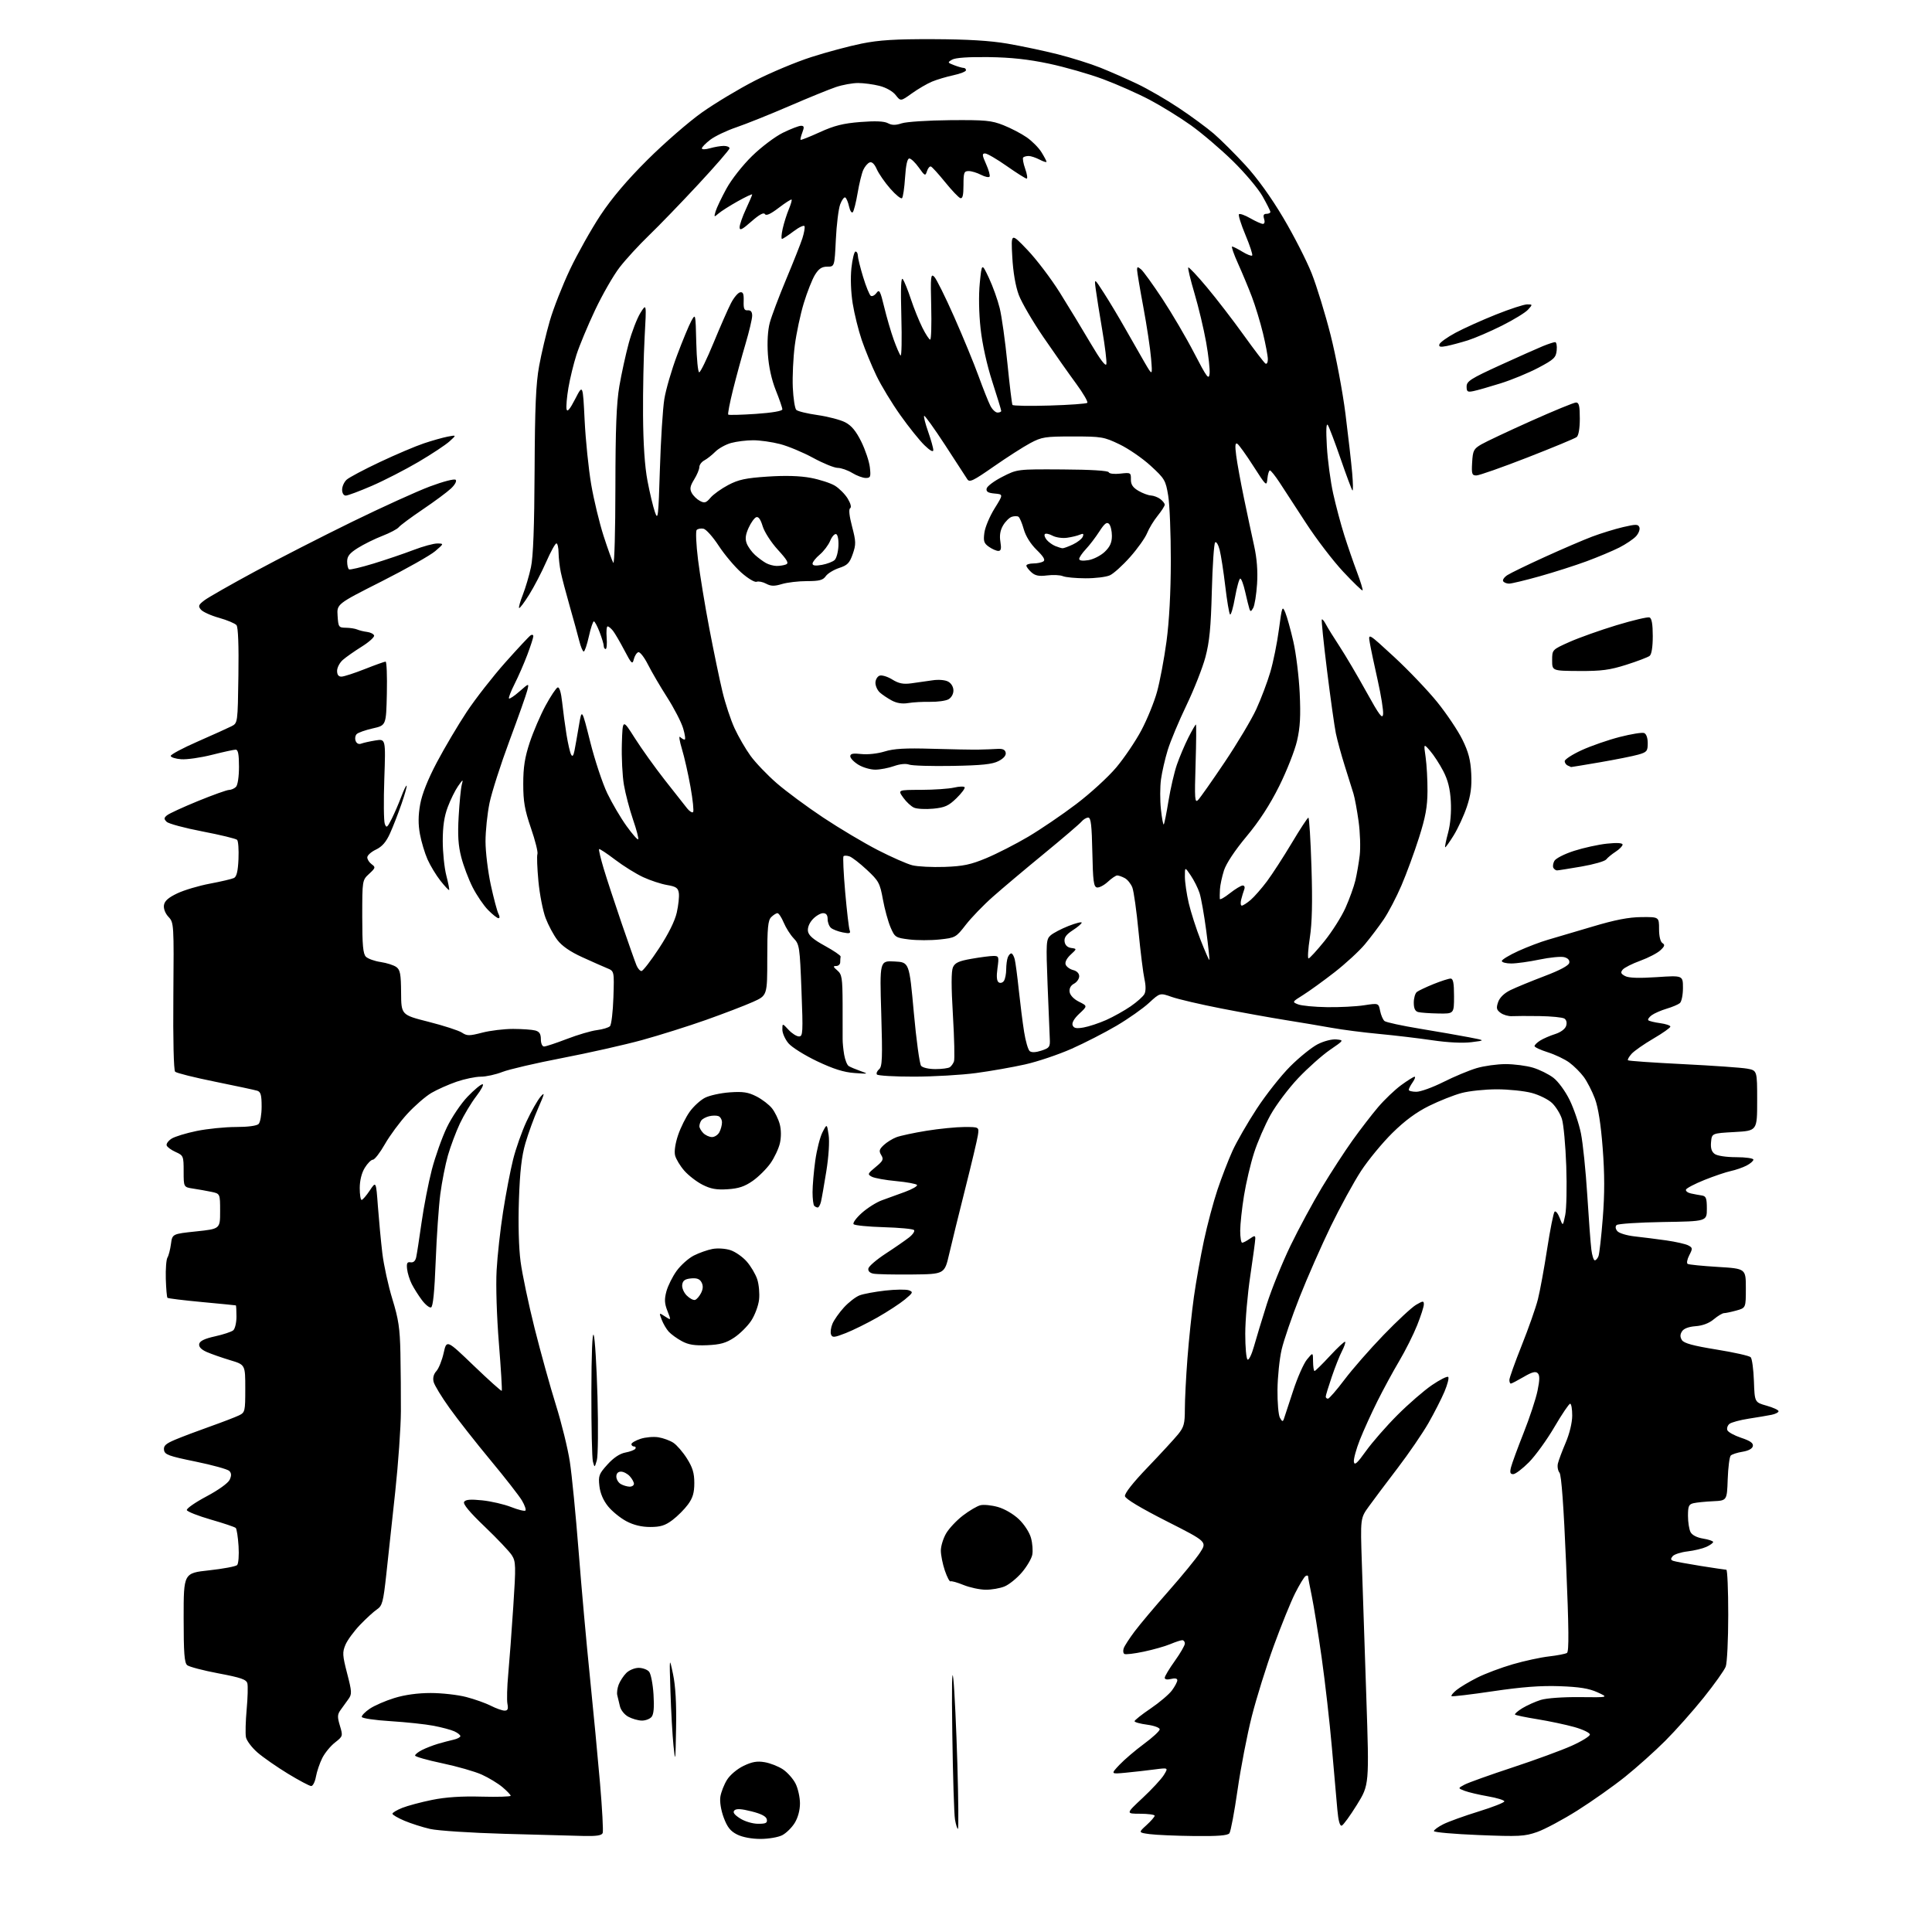 <?xml version="1.0" encoding="UTF-8" standalone="no"?>
<svg 
  version="1.1" 
  xmlns="http://www.w3.org/2000/svg" 
  xmlns:xlink="http://www.w3.org/1999/xlink" 
  xmlns:svg="http://www.w3.org/2000/svg"
  xmlns:rdf="http://www.w3.org/1999/02/22-rdf-syntax-ns#"
  xmlns:cc="http://creativecommons.org/ns#"
  xmlns:dc="http://purl.org/dc/elements/1.1/"
  viewBox="0 0 768 768"
  width="768"
  height="768"
>
<style>svg {background-color: white; }</style>"
<path stroke="none" fill="black" fill-rule="evenodd" d="M302.30,731.00C298.78,731.00 295.13,730.31 293.02,729.25C290.35,727.91 289.10,726.33 287.68,722.50C286.58,719.51 286.05,716.18 286.36,714.21C286.65,712.40 287.83,709.39 288.98,707.53C290.18,705.59 292.99,703.22 295.54,701.98C298.94,700.34 300.94,699.98 303.97,700.50C306.16,700.87 309.43,702.15 311.23,703.35C313.03,704.56 315.29,707.11 316.25,709.02C317.21,710.93 318.00,714.47 318.00,716.88C318.00,719.59 317.20,722.56 315.90,724.66C314.75,726.52 312.52,728.71 310.95,729.52C309.38,730.34 305.49,731.00 302.30,731.00zM231.78,729.82C227.78,729.72 213.70,729.34 200.50,728.97C187.30,728.60 174.03,727.73 171.00,727.04C167.97,726.35 163.36,724.87 160.75,723.77C158.14,722.66 156.00,721.41 156.00,720.99C156.00,720.56 157.75,719.52 159.89,718.66C162.02,717.81 167.36,716.38 171.75,715.49C177.16,714.39 183.46,713.97 191.37,714.19C197.77,714.36 203.00,714.20 203.00,713.84C203.00,713.48 201.54,711.94 199.75,710.43C197.96,708.92 194.25,706.67 191.50,705.43C188.75,704.19 181.66,702.16 175.75,700.92C169.84,699.68 165.00,698.30 165.00,697.86C165.00,697.41 166.24,696.42 167.75,695.66C169.26,694.89 172.07,693.80 174.00,693.22C175.93,692.65 178.74,691.91 180.25,691.57C181.76,691.24 183.00,690.59 183.00,690.14C183.00,689.69 181.93,688.83 180.61,688.23C179.30,687.63 175.59,686.64 172.36,686.02C169.14,685.40 161.43,684.58 155.23,684.19C149.03,683.81 143.89,683.05 143.81,682.50C143.72,681.95 145.15,680.48 146.99,679.24C148.82,678.00 153.22,676.08 156.77,674.99C160.92,673.71 166.05,673.00 171.21,673.00C175.61,673.00 181.95,673.71 185.30,674.58C188.64,675.44 193.08,677.02 195.15,678.08C197.22,679.13 199.67,680.00 200.58,680.00C201.84,680.00 202.11,679.35 201.71,677.28C201.43,675.78 201.57,670.49 202.03,665.53C202.49,660.56 203.39,648.50 204.03,638.73C205.11,622.34 205.06,620.74 203.46,618.23C202.50,616.73 197.66,611.63 192.71,606.89C186.69,601.14 183.97,597.87 184.49,597.02C185.06,596.09 187.00,595.93 191.68,596.41C195.21,596.77 200.38,597.97 203.18,599.07C205.97,600.17 208.53,600.80 208.87,600.47C209.20,600.13 208.58,598.34 207.49,596.49C206.39,594.64 200.78,587.43 195.00,580.48C189.22,573.52 181.91,564.21 178.74,559.78C175.56,555.35 172.70,550.65 172.37,549.32C171.98,547.77 172.36,546.25 173.47,545.03C174.41,543.99 175.71,540.75 176.36,537.83C177.54,532.52 177.54,532.52 188.32,542.88C194.25,548.57 199.26,553.07 199.45,552.87C199.65,552.66 199.14,544.17 198.32,534.00C197.46,523.36 197.07,511.04 197.41,505.00C197.72,499.23 198.88,488.74 199.98,481.71C201.07,474.67 202.86,465.34 203.95,460.98C205.03,456.61 207.45,449.77 209.31,445.77C211.17,441.77 213.67,437.38 214.85,436.00C216.68,433.88 216.54,434.57 213.95,440.47C212.26,444.31 209.97,450.61 208.85,454.47C207.35,459.62 206.67,465.65 206.28,477.02C205.96,486.48 206.21,496.04 206.94,501.52C207.59,506.46 210.10,518.38 212.51,528.00C214.93,537.62 218.74,551.35 220.98,558.50C223.22,565.65 225.71,575.77 226.51,581.00C227.32,586.23 228.88,602.20 230.00,616.50C231.11,630.80 233.13,653.30 234.49,666.50C235.84,679.70 237.65,698.78 238.52,708.90C239.39,719.02 239.86,727.91 239.58,728.65C239.20,729.64 237.10,729.95 231.78,729.82zM474.63,729.85C467.41,729.77 459.48,729.42 457.00,729.09C452.50,728.48 452.50,728.48 455.75,725.52C457.54,723.89 459.00,722.20 459.00,721.78C459.00,721.35 456.41,721.00 453.25,720.99C447.50,720.98 447.50,720.98 454.18,714.74C457.86,711.31 461.67,707.19 462.66,705.58C464.45,702.67 464.45,702.67 458.97,703.38C455.96,703.78 450.80,704.36 447.50,704.68C441.50,705.25 441.50,705.25 445.00,701.54C446.93,699.50 451.31,695.76 454.75,693.22C458.19,690.69 461.00,688.08 461.00,687.44C461.00,686.78 458.80,685.97 456.00,685.59C453.25,685.23 451.00,684.61 451.00,684.21C451.00,683.81 453.87,681.54 457.37,679.17C460.87,676.79 464.70,673.55 465.87,671.96C467.04,670.38 468.00,668.56 468.00,667.93C468.00,667.21 467.08,667.01 465.50,667.41C463.97,667.79 463.00,667.61 463.00,666.94C463.00,666.34 464.80,663.33 467.00,660.26C469.20,657.19 471.00,654.07 471.00,653.34C471.00,652.60 470.54,652.00 469.97,652.00C469.40,652.00 467.26,652.70 465.22,653.56C463.17,654.42 458.42,655.77 454.66,656.56C450.90,657.36 447.43,657.77 446.96,657.47C446.48,657.18 446.36,656.16 446.69,655.22C447.02,654.27 448.98,651.25 451.04,648.50C453.10,645.75 459.16,638.55 464.51,632.50C469.85,626.45 475.49,619.56 477.04,617.18C479.84,612.86 479.84,612.86 463.68,604.67C453.45,599.48 447.40,595.85 447.19,594.76C446.98,593.68 450.34,589.40 456.23,583.27C461.38,577.90 466.81,572.00 468.30,570.17C470.64,567.29 471.00,565.94 471.00,560.12C471.00,556.43 471.46,547.35 472.03,539.95C472.59,532.55 473.75,521.55 474.60,515.50C475.45,509.45 477.25,499.37 478.59,493.11C479.93,486.84 482.35,477.76 483.97,472.93C485.59,468.10 488.26,461.17 489.92,457.52C491.57,453.87 495.93,446.30 499.60,440.71C503.26,435.11 509.24,427.55 512.88,423.91C516.52,420.27 521.45,416.30 523.82,415.09C526.28,413.84 529.47,413.02 531.21,413.19C534.28,413.50 534.28,413.50 528.67,417.35C525.59,419.47 519.94,424.49 516.11,428.52C512.28,432.55 507.32,439.14 505.07,443.17C502.83,447.20 499.86,454.02 498.49,458.33C497.11,462.63 495.31,470.28 494.50,475.33C493.68,480.37 493.01,486.64 493.00,489.25C493.00,491.86 493.35,494.00 493.78,494.00C494.21,494.00 495.56,493.30 496.78,492.44C498.69,491.10 499.00,491.09 499.00,492.35C499.00,493.16 498.10,499.82 497.01,507.16C495.91,514.50 495.01,524.86 495.01,530.19C495.00,535.52 495.42,540.14 495.93,540.45C496.43,540.77 497.57,538.43 498.46,535.26C499.34,532.09 501.64,524.53 503.56,518.46C505.49,512.39 509.75,501.88 513.03,495.10C516.31,488.33 521.93,477.93 525.50,472.00C529.08,466.06 534.53,457.67 537.62,453.35C540.71,449.03 545.29,443.08 547.80,440.13C550.31,437.17 554.42,433.25 556.93,431.40C559.44,429.56 561.86,428.04 562.31,428.02C562.75,428.01 562.41,429.00 561.56,430.22C560.70,431.44 560.00,432.79 560.00,433.22C560.00,433.65 561.36,434.00 563.02,434.00C564.68,434.00 569.53,432.25 573.78,430.11C578.03,427.97 583.96,425.50 586.94,424.61C589.92,423.72 595.13,423.00 598.52,423.00C601.91,423.00 606.80,423.64 609.39,424.42C611.97,425.19 615.62,427.00 617.48,428.42C619.40,429.88 622.22,433.73 623.95,437.25C625.63,440.69 627.66,446.65 628.44,450.50C629.22,454.35 630.36,465.38 630.96,475.00C631.56,484.62 632.29,494.41 632.59,496.75C632.88,499.09 633.50,501.00 633.95,501.00C634.41,501.00 635.08,500.25 635.43,499.32C635.78,498.40 636.55,491.59 637.13,484.18C637.89,474.53 637.88,466.64 637.09,456.37C636.36,446.85 635.32,440.25 634.00,436.72C632.90,433.79 630.91,429.92 629.58,428.11C628.25,426.31 625.68,423.74 623.86,422.40C622.05,421.06 618.19,419.22 615.28,418.30C612.38,417.38 610.00,416.28 610.00,415.84C610.00,415.40 611.01,414.41 612.25,413.63C613.49,412.86 616.17,411.69 618.20,411.05C620.41,410.35 622.17,409.04 622.56,407.81C622.96,406.55 622.69,405.42 621.86,404.89C621.11,404.42 616.67,403.98 612.00,403.91C607.33,403.84 602.38,403.86 601.00,403.94C599.62,404.02 597.61,403.44 596.52,402.64C594.88,401.44 594.71,400.72 595.53,398.35C596.16,396.53 597.93,394.81 600.44,393.58C602.61,392.52 608.68,390.03 613.93,388.03C620.14,385.68 623.60,383.82 623.81,382.74C624.02,381.67 623.28,380.86 621.77,380.48C620.48,380.15 616.06,380.59 611.96,381.44C607.86,382.30 602.81,383.00 600.75,383.00C598.69,383.00 597.00,382.55 597.00,382.01C597.00,381.47 599.96,379.68 603.58,378.03C607.21,376.39 612.49,374.38 615.33,373.57C618.18,372.75 626.12,370.40 633.00,368.35C642.02,365.65 647.45,364.60 652.50,364.56C659.50,364.50 659.50,364.50 659.50,369.28C659.50,372.20 660.02,374.38 660.85,374.89C661.92,375.57 661.75,376.16 660.02,377.76C658.83,378.88 655.24,380.74 652.04,381.91C648.84,383.07 645.69,384.66 645.05,385.44C644.11,386.57 644.30,387.09 645.99,387.99C647.43,388.77 651.42,388.90 658.55,388.43C669.00,387.73 669.00,387.73 669.00,392.74C669.00,395.54 668.45,398.20 667.75,398.77C667.06,399.33 664.70,400.33 662.49,400.98C660.29,401.64 657.62,402.80 656.57,403.57C655.51,404.35 654.91,405.25 655.24,405.57C655.57,405.90 657.67,406.41 659.92,406.72C662.16,407.02 664.00,407.63 664.00,408.09C664.00,408.54 660.96,410.69 657.24,412.86C653.53,415.03 649.63,417.75 648.58,418.91C647.54,420.07 646.89,421.22 647.15,421.48C647.41,421.74 657.27,422.43 669.06,423.01C680.85,423.60 692.30,424.40 694.50,424.80C698.50,425.53 698.50,425.53 698.50,437.52C698.50,449.50 698.50,449.50 689.50,450.00C680.50,450.50 680.50,450.50 680.17,453.96C679.94,456.38 680.37,457.80 681.61,458.71C682.65,459.46 686.20,460.00 690.19,460.00C693.94,460.00 697.00,460.44 697.00,460.97C697.00,461.51 695.76,462.58 694.25,463.35C692.74,464.13 689.92,465.10 688.00,465.51C686.08,465.92 681.36,467.52 677.52,469.06C673.69,470.60 670.39,472.33 670.20,472.89C670.01,473.46 670.90,474.15 672.18,474.42C673.46,474.70 675.40,475.06 676.50,475.22C678.19,475.48 678.50,476.29 678.50,480.51C678.50,485.50 678.50,485.50 661.03,485.77C651.41,485.93 643.13,486.47 642.62,486.98C642.04,487.56 642.15,488.48 642.91,489.39C643.59,490.21 646.70,491.15 649.82,491.49C652.94,491.83 658.59,492.55 662.37,493.08C666.14,493.62 670.08,494.51 671.12,495.07C672.87,496.00 672.90,496.30 671.51,498.98C670.68,500.58 670.39,502.13 670.87,502.42C671.34,502.71 676.74,503.25 682.86,503.62C694.00,504.30 694.00,504.30 694.00,512.10C694.00,519.91 694.00,519.91 690.25,520.95C688.19,521.52 685.97,521.99 685.33,521.99C684.68,522.00 682.85,523.10 681.26,524.43C679.40,526.00 676.82,526.98 674.04,527.18C671.25,527.39 669.31,528.13 668.61,529.25C667.82,530.50 667.82,531.48 668.59,532.71C669.38,533.96 673.04,534.96 682.30,536.46C689.24,537.58 695.37,538.95 695.92,539.51C696.47,540.06 697.04,544.32 697.21,548.97C697.50,557.44 697.50,557.44 702.25,558.78C704.86,559.51 707.00,560.50 707.00,560.98C707.00,561.45 705.76,562.09 704.25,562.40C702.74,562.71 698.64,563.40 695.15,563.94C691.66,564.48 688.20,565.42 687.46,566.03C686.72,566.65 686.36,567.77 686.65,568.52C686.94,569.28 689.41,570.64 692.14,571.55C695.72,572.74 697.02,573.65 696.79,574.83C696.60,575.86 695.07,576.70 692.69,577.09C690.60,577.42 688.49,578.11 687.99,578.61C687.50,579.10 686.96,583.33 686.79,588.01C686.50,596.50 686.50,596.50 681.00,596.76C677.98,596.90 674.49,597.25 673.25,597.53C671.32,597.97 671.00,598.69 671.00,602.58C671.00,605.09 671.46,608.00 672.03,609.06C672.66,610.24 674.60,611.23 677.03,611.62C679.21,611.97 681.00,612.58 681.00,612.97C681.00,613.36 679.78,614.23 678.30,614.91C676.81,615.59 673.44,616.40 670.80,616.71C668.17,617.02 665.51,617.88 664.89,618.63C664.05,619.64 664.11,620.10 665.14,620.47C665.89,620.74 670.77,621.64 676.00,622.48C681.23,623.31 685.84,623.99 686.25,624.00C686.66,624.00 687.00,632.07 687.00,641.93C687.00,651.80 686.55,661.06 686.00,662.51C685.44,663.97 681.51,669.50 677.25,674.81C672.99,680.12 666.12,687.85 661.99,691.98C657.86,696.12 650.66,702.56 645.99,706.31C641.32,710.05 632.78,716.08 627.02,719.71C621.25,723.35 614.06,727.19 611.03,728.25C606.04,730.00 603.88,730.11 587.77,729.46C577.99,729.07 570.00,728.36 570.00,727.89C570.00,727.42 571.69,726.19 573.75,725.15C575.81,724.12 582.11,721.84 587.75,720.10C593.39,718.36 598.00,716.55 598.00,716.07C598.00,715.60 595.07,714.69 591.48,714.07C587.89,713.44 583.73,712.46 582.23,711.89C579.50,710.84 579.50,710.84 582.22,709.40C583.72,708.61 592.27,705.55 601.22,702.60C610.18,699.65 620.76,695.77 624.75,693.98C628.74,692.19 632.00,690.18 632.00,689.50C632.00,688.82 629.21,687.48 625.80,686.52C622.39,685.57 615.80,684.17 611.16,683.42C606.51,682.67 602.51,681.84 602.25,681.58C601.99,681.32 603.29,680.18 605.14,679.04C606.99,677.91 610.30,676.42 612.50,675.74C614.82,675.03 621.33,674.56 628.00,674.63C639.50,674.76 639.50,674.76 635.00,672.71C631.64,671.18 627.85,670.57 620.00,670.29C612.46,670.02 604.99,670.59 593.50,672.29C584.70,673.60 577.27,674.48 577.00,674.25C576.73,674.02 577.62,672.92 579.00,671.80C580.37,670.69 584.06,668.48 587.20,666.90C590.34,665.31 596.71,662.92 601.36,661.57C606.00,660.22 612.49,658.82 615.78,658.45C619.07,658.07 622.27,657.45 622.89,657.07C623.73,656.55 623.65,647.44 622.55,621.59C621.59,598.71 620.69,586.33 619.92,585.41C619.29,584.64 619.00,583.00 619.29,581.76C619.58,580.52 620.97,576.80 622.38,573.50C623.91,569.92 624.96,565.58 624.98,562.75C624.99,560.14 624.62,558.00 624.16,558.00C623.70,558.00 620.89,562.16 617.91,567.25C614.94,572.33 610.38,578.63 607.80,581.25C605.21,583.86 602.39,586.00 601.53,586.00C600.32,586.00 600.12,585.37 600.65,583.25C601.03,581.74 603.28,575.60 605.66,569.60C608.04,563.61 610.53,556.07 611.19,552.85C612.09,548.49 612.11,546.71 611.27,545.87C610.42,545.02 608.99,545.40 605.64,547.37C603.17,548.81 600.89,550.00 600.57,550.00C600.26,550.00 600.00,549.35 600.00,548.55C600.00,547.76 602.21,541.57 604.91,534.80C607.61,528.04 610.51,519.80 611.34,516.50C612.17,513.20 613.83,504.20 615.01,496.50C616.20,488.80 617.53,482.13 617.96,481.67C618.40,481.22 619.32,482.35 620.01,484.17C621.27,487.50 621.27,487.50 622.20,483.00C622.71,480.52 622.90,471.75 622.61,463.50C622.32,455.25 621.54,446.83 620.88,444.79C620.23,442.75 618.47,439.91 616.98,438.48C615.50,437.06 611.85,435.25 608.89,434.46C605.93,433.67 599.67,433.02 595.00,433.02C590.33,433.02 584.02,433.68 581.00,434.49C577.98,435.29 572.17,437.59 568.10,439.60C562.99,442.13 558.46,445.47 553.48,450.38C549.51,454.30 543.90,461.10 541.02,465.50C538.15,469.90 532.73,479.80 528.99,487.50C525.26,495.20 519.68,507.86 516.61,515.64C513.54,523.42 510.32,532.79 509.47,536.47C508.62,540.14 507.88,547.32 507.82,552.42C507.77,557.51 508.20,562.54 508.79,563.59C509.67,565.16 509.96,565.23 510.38,564.00C510.67,563.17 512.30,558.20 514.02,552.93C515.73,547.67 518.21,542.05 519.53,540.43C521.93,537.50 521.93,537.50 521.96,541.25C521.98,543.31 522.25,545.00 522.55,545.00C522.86,545.00 525.62,542.29 528.69,538.97C531.76,535.65 534.47,533.14 534.71,533.38C534.95,533.62 534.38,535.29 533.45,537.10C532.51,538.90 530.68,543.53 529.38,547.37C528.07,551.21 527.00,554.72 527.00,555.18C527.00,555.63 527.40,556.00 527.88,556.00C528.36,556.00 531.31,552.60 534.44,548.45C537.56,544.30 544.55,536.31 549.97,530.70C555.38,525.09 561.20,519.69 562.90,518.69C565.70,517.06 566.00,517.05 566.00,518.52C566.00,519.42 564.80,523.16 563.33,526.83C561.87,530.50 558.67,536.88 556.23,541.00C553.78,545.12 549.87,552.33 547.54,557.00C545.20,561.67 542.07,568.57 540.58,572.32C539.10,576.07 538.02,580.03 538.19,581.12C538.43,582.65 539.52,581.68 543.00,576.80C545.48,573.34 551.10,566.90 555.50,562.50C559.90,558.09 566.09,552.73 569.25,550.58C572.41,548.43 575.31,546.98 575.69,547.36C576.07,547.73 575.40,550.37 574.20,553.20C573.00,556.04 570.13,561.67 567.82,565.71C565.50,569.75 559.99,577.81 555.56,583.61C551.12,589.42 545.98,596.27 544.13,598.84C540.76,603.50 540.76,603.50 541.36,621.50C541.69,631.40 542.49,655.25 543.13,674.50C544.30,709.50 544.30,709.50 539.40,717.42C536.70,721.77 533.99,725.51 533.36,725.72C532.61,725.96 532.00,723.74 531.61,719.30C531.28,715.56 530.30,704.40 529.43,694.50C528.57,684.60 526.75,668.62 525.39,659.00C524.03,649.38 522.26,638.35 521.46,634.50C520.66,630.65 520.00,627.14 520.00,626.69C520.00,626.25 519.54,626.17 518.98,626.51C518.42,626.86 516.55,629.93 514.84,633.32C513.12,636.72 509.31,646.12 506.36,654.21C503.42,662.29 499.48,674.90 497.62,682.23C495.76,689.56 493.21,702.74 491.95,711.52C490.69,720.31 489.23,728.06 488.71,728.75C488.02,729.65 484.10,729.96 474.63,729.85zM380.79,727.00C380.50,727.00 379.97,725.31 379.62,723.25C379.27,721.19 378.79,706.00 378.56,689.50C378.28,670.06 378.43,662.32 378.98,667.50C379.44,671.90 380.15,687.09 380.57,701.25C380.98,715.41 381.08,727.00 380.79,727.00zM301.32,724.98C304.43,725.00 305.08,724.67 304.82,723.25C304.59,722.05 302.69,721.04 298.75,720.05C294.68,719.02 292.70,718.90 291.94,719.66C291.19,720.41 291.84,721.34 294.19,722.85C296.06,724.05 299.16,724.97 301.32,724.98zM123.70,709.98C123.04,709.97 118.90,707.77 114.50,705.10C110.10,702.42 104.64,698.62 102.37,696.66C100.10,694.69 98.03,691.94 97.76,690.54C97.50,689.15 97.63,684.19 98.05,679.53C98.48,674.86 98.60,670.20 98.33,669.16C97.93,667.62 95.77,666.87 86.84,665.19C80.79,664.05 75.20,662.58 74.42,661.94C73.29,661.00 73.00,657.14 73.00,643.04C73.00,625.33 73.00,625.33 83.14,624.23C88.71,623.62 93.72,622.68 94.26,622.14C94.80,621.60 95.06,618.21 94.83,614.62C94.60,611.02 94.10,607.77 93.72,607.39C93.34,607.01 88.89,605.51 83.83,604.06C78.78,602.60 74.47,600.91 74.27,600.30C74.06,599.69 77.58,597.24 82.08,594.85C86.85,592.31 90.69,589.55 91.30,588.22C92.06,586.57 92.02,585.61 91.15,584.72C90.50,584.05 84.46,582.38 77.73,581.00C67.01,578.81 65.46,578.24 65.20,576.39C64.96,574.72 65.88,573.88 69.70,572.27C72.34,571.16 78.55,568.81 83.50,567.06C88.45,565.30 93.62,563.31 95.00,562.64C97.40,561.47 97.50,561.06 97.50,551.96C97.50,542.50 97.50,542.50 91.50,540.70C88.20,539.71 84.01,538.24 82.18,537.44C79.97,536.46 78.97,535.39 79.19,534.25C79.42,533.06 81.32,532.14 85.47,531.22C88.74,530.50 91.99,529.42 92.71,528.83C93.42,528.24 94.00,525.79 94.00,523.38C94.00,520.97 93.89,518.96 93.75,518.91C93.61,518.86 87.54,518.26 80.26,517.58C72.97,516.90 66.81,516.14 66.57,515.90C66.32,515.65 66.03,512.26 65.91,508.37C65.80,504.47 66.09,500.66 66.57,499.89C67.04,499.13 67.67,496.70 67.96,494.50C68.50,490.50 68.50,490.50 78.00,489.50C87.50,488.50 87.50,488.50 87.50,481.50C87.50,474.50 87.50,474.50 84.00,473.77C82.08,473.37 78.81,472.79 76.75,472.48C73.00,471.91 73.00,471.91 73.00,465.64C73.00,459.55 72.91,459.32 69.81,457.93C68.05,457.14 66.45,455.97 66.25,455.31C66.04,454.66 66.92,453.46 68.19,452.64C69.46,451.82 73.97,450.44 78.21,449.57C82.45,448.71 89.44,448.00 93.76,448.00C98.52,448.00 102.07,447.53 102.80,446.80C103.46,446.14 104.00,443.02 104.00,439.87C104.00,435.28 103.65,434.02 102.25,433.58C101.29,433.28 93.77,431.67 85.54,430.00C77.31,428.34 70.15,426.55 69.62,426.02C69.05,425.45 68.76,413.46 68.91,395.93C69.15,367.29 69.12,366.75 66.99,364.49C65.71,363.13 64.97,361.24 65.17,359.85C65.41,358.16 66.89,356.83 70.46,355.13C73.19,353.83 79.04,352.09 83.46,351.26C87.88,350.43 92.17,349.42 93.00,349.02C94.07,348.50 94.59,346.32 94.80,341.49C94.96,337.76 94.72,334.32 94.25,333.85C93.78,333.38 87.60,331.88 80.51,330.52C73.42,329.16 67.00,327.43 66.26,326.69C65.11,325.54 65.14,325.13 66.39,324.09C67.22,323.41 72.75,320.86 78.69,318.43C84.64,316.00 90.20,314.01 91.05,314.01C91.90,314.00 93.14,313.46 93.80,312.80C94.50,312.10 95.00,308.76 95.00,304.80C95.00,299.86 94.64,298.00 93.69,298.00C92.97,298.00 88.72,298.93 84.24,300.06C79.76,301.19 74.26,301.98 72.03,301.81C69.79,301.64 67.92,301.05 67.86,300.50C67.81,299.95 72.66,297.36 78.63,294.75C84.61,292.13 90.62,289.41 92.00,288.71C94.50,287.43 94.50,287.43 94.77,268.59C94.95,256.63 94.67,249.30 94.01,248.51C93.43,247.82 90.32,246.51 87.09,245.60C83.85,244.70 80.60,243.22 79.86,242.33C78.69,240.93 78.89,240.42 81.30,238.60C82.83,237.45 91.83,232.32 101.29,227.21C110.76,222.09 128.18,213.19 140.00,207.41C151.82,201.63 165.72,195.32 170.88,193.38C176.23,191.38 180.64,190.24 181.14,190.74C181.64,191.24 180.83,192.73 179.26,194.20C177.74,195.63 172.68,199.38 168.01,202.53C163.34,205.69 159.07,208.86 158.51,209.58C157.95,210.30 155.03,211.85 152.00,213.02C148.97,214.19 144.59,216.36 142.25,217.83C138.97,219.89 138.00,221.11 138.00,223.19C138.00,224.67 138.34,226.08 138.75,226.33C139.16,226.57 143.55,225.53 148.50,224.02C153.45,222.50 160.59,220.08 164.37,218.63C168.15,217.18 172.42,216.02 173.87,216.04C176.50,216.08 176.50,216.08 173.00,219.09C171.07,220.75 161.49,226.16 151.70,231.11C133.89,240.11 133.89,240.11 134.20,244.80C134.49,249.28 134.64,249.50 137.50,249.54C139.15,249.56 141.18,249.88 142.00,250.24C142.82,250.60 144.59,251.04 145.92,251.20C147.25,251.37 148.51,252.00 148.71,252.62C148.91,253.24 146.70,255.23 143.79,257.05C140.88,258.87 137.49,261.25 136.25,262.35C135.01,263.45 134.00,265.40 134.00,266.67C134.00,268.24 134.58,268.99 135.75,268.97C136.71,268.95 140.88,267.60 145.00,265.97C149.12,264.34 152.85,263.01 153.28,263.00C153.71,263.00 153.93,268.70 153.78,275.68C153.50,288.35 153.50,288.35 148.18,289.55C145.25,290.21 142.38,291.22 141.79,291.81C141.21,292.39 141.02,293.62 141.38,294.54C141.77,295.56 142.63,295.97 143.60,295.60C144.46,295.27 147.01,294.70 149.25,294.34C153.32,293.69 153.32,293.69 152.77,309.60C152.46,318.34 152.55,326.40 152.96,327.50C153.61,329.26 153.94,329.02 155.71,325.50C156.81,323.30 158.52,319.35 159.50,316.73C160.48,314.10 161.45,312.11 161.64,312.31C161.84,312.50 160.92,315.78 159.60,319.58C158.28,323.39 156.23,328.66 155.03,331.30C153.49,334.72 151.88,336.57 149.43,337.73C147.54,338.63 146.00,340.02 146.00,340.82C146.00,341.62 146.78,342.85 147.74,343.55C149.36,344.73 149.28,345.01 146.74,347.36C144.00,349.90 144.00,349.90 144.00,364.38C144.00,375.70 144.32,379.17 145.45,380.31C146.25,381.11 148.89,382.06 151.32,382.42C153.74,382.78 156.55,383.68 157.56,384.42C159.08,385.53 159.39,387.23 159.44,394.59C159.50,403.43 159.50,403.43 170.39,406.19C176.38,407.71 182.33,409.64 183.60,410.47C185.67,411.83 186.54,411.83 191.67,410.50C194.83,409.67 200.36,409.01 203.96,409.01C207.56,409.02 211.51,409.30 212.75,409.63C214.42,410.08 215.00,410.97 215.00,413.12C215.00,414.78 215.54,416.00 216.27,416.00C216.97,416.00 221.05,414.65 225.32,413.01C229.60,411.36 234.97,409.78 237.27,409.49C239.56,409.20 241.90,408.50 242.47,407.93C243.04,407.37 243.65,402.21 243.84,396.47C244.18,386.04 244.18,386.04 241.34,384.88C239.78,384.24 235.30,382.26 231.39,380.47C226.69,378.33 223.36,376.03 221.57,373.67C220.07,371.72 217.97,367.79 216.89,364.95C215.81,362.11 214.52,355.52 214.03,350.30C213.54,345.09 213.36,340.22 213.64,339.49C213.92,338.77 212.77,334.14 211.07,329.22C208.57,321.91 208.00,318.66 208.00,311.60C208.00,304.97 208.61,301.10 210.57,295.15C211.99,290.87 214.82,284.28 216.86,280.50C218.90,276.73 221.07,273.48 221.68,273.27C222.37,273.04 223.05,275.27 223.47,279.20C223.84,282.67 224.62,288.43 225.19,292.00C225.77,295.57 226.59,299.14 227.01,299.92C227.55,300.93 227.94,300.50 228.36,298.42C228.68,296.81 229.47,292.37 230.11,288.54C231.28,281.58 231.28,281.58 234.62,294.90C236.46,302.23 239.52,311.43 241.41,315.36C243.30,319.29 246.73,325.12 249.03,328.32C251.32,331.51 253.42,333.91 253.69,333.64C253.96,333.38 253.04,329.86 251.65,325.83C250.27,321.80 248.63,315.57 248.02,312.00C247.40,308.43 247.04,301.06 247.20,295.62C247.50,285.75 247.50,285.75 252.33,293.38C254.99,297.58 260.39,305.12 264.33,310.15C268.27,315.18 272.26,320.23 273.18,321.38C274.11,322.53 275.15,323.18 275.51,322.82C275.87,322.47 275.41,317.97 274.49,312.84C273.58,307.70 272.04,300.89 271.07,297.71C270.11,294.52 269.79,292.39 270.36,292.96C270.93,293.53 271.74,294.00 272.15,294.00C272.57,294.00 272.30,291.98 271.55,289.50C270.81,287.03 267.96,281.52 265.23,277.25C262.50,272.99 259.06,267.11 257.58,264.18C256.11,261.26 254.37,259.04 253.73,259.26C253.08,259.47 252.28,260.74 251.95,262.07C251.41,264.26 251.03,263.90 248.20,258.50C246.47,255.20 244.43,251.71 243.67,250.75C242.90,249.79 241.95,249.00 241.54,249.00C241.13,249.00 240.96,251.03 241.16,253.50C241.35,255.98 241.17,258.00 240.76,258.00C240.34,258.00 240.00,257.45 240.00,256.78C240.00,256.11 239.26,253.64 238.36,251.28C237.46,248.93 236.43,247.00 236.07,247.00C235.71,247.00 234.81,249.70 234.08,253.00C233.35,256.30 232.43,259.00 232.04,259.00C231.65,259.00 230.85,257.09 230.26,254.75C229.68,252.41 227.97,246.22 226.48,241.00C224.99,235.78 223.39,229.70 222.93,227.50C222.47,225.30 222.07,221.81 222.04,219.75C222.02,217.69 221.63,216.00 221.18,216.00C220.73,216.00 218.90,219.32 217.12,223.38C215.33,227.45 212.27,233.32 210.32,236.44C208.37,239.56 206.59,241.92 206.35,241.69C206.12,241.45 206.79,239.06 207.85,236.38C208.90,233.70 210.35,228.80 211.06,225.50C211.96,221.37 212.41,209.38 212.51,187.00C212.63,161.71 213.03,152.50 214.31,145.50C215.21,140.55 217.13,132.45 218.57,127.50C220.00,122.55 223.62,113.36 226.60,107.07C229.59,100.79 235.03,91.11 238.69,85.57C243.21,78.75 249.25,71.62 257.43,63.48C264.07,56.87 273.77,48.44 279.00,44.73C284.23,41.03 293.68,35.35 300.00,32.11C306.32,28.87 316.45,24.63 322.50,22.69C328.55,20.74 337.55,18.33 342.50,17.33C349.48,15.92 355.88,15.52 371.00,15.57C384.60,15.62 393.52,16.16 400.50,17.35C406.00,18.30 414.96,20.19 420.41,21.56C425.86,22.94 433.52,25.34 437.43,26.91C441.35,28.48 447.91,31.36 452.02,33.32C456.14,35.27 463.55,39.56 468.50,42.85C473.45,46.13 479.76,50.78 482.53,53.16C485.30,55.55 490.93,61.16 495.04,65.63C499.76,70.75 505.34,78.51 510.15,86.63C514.35,93.71 519.41,103.63 521.41,108.67C523.40,113.71 526.79,124.73 528.93,133.17C531.07,141.60 533.73,155.70 534.84,164.50C535.95,173.30 537.15,183.88 537.51,188.00C537.87,192.12 537.92,195.25 537.61,194.95C537.31,194.64 535.21,189.02 532.94,182.45C530.67,175.88 528.38,169.83 527.85,169.00C527.20,168.00 527.07,170.85 527.45,177.50C527.77,183.00 528.90,191.44 529.97,196.25C531.04,201.06 533.02,208.49 534.37,212.75C535.72,217.01 537.99,223.61 539.42,227.40C540.85,231.20 541.85,234.48 541.64,234.69C541.43,234.90 537.98,231.57 533.97,227.29C529.95,223.00 523.31,214.32 519.20,208.00C515.09,201.68 510.33,194.36 508.62,191.75C506.90,189.14 505.19,187.00 504.81,187.00C504.44,187.00 503.99,188.46 503.81,190.25C503.51,193.42 503.38,193.31 498.25,185.31C495.37,180.81 492.49,176.80 491.86,176.41C491.01,175.89 490.89,177.13 491.41,181.10C491.79,184.07 493.18,191.68 494.49,198.00C495.81,204.32 497.62,212.88 498.54,217.00C499.65,222.03 500.03,227.03 499.70,232.16C499.42,236.37 498.74,240.65 498.17,241.66C497.31,243.18 497.05,243.24 496.65,242.00C496.38,241.18 495.63,238.14 494.98,235.25C494.33,232.36 493.46,230.00 493.03,230.00C492.61,230.00 491.67,233.38 490.93,237.50C490.20,241.63 489.31,244.66 488.95,244.25C488.59,243.84 487.74,238.78 487.06,233.00C486.38,227.22 485.38,220.76 484.84,218.62C484.30,216.49 483.48,215.14 483.03,215.62C482.58,216.11 481.99,224.82 481.72,235.00C481.35,249.45 480.78,255.20 479.16,261.27C478.01,265.55 474.62,274.15 471.62,280.39C468.62,286.63 465.28,294.61 464.20,298.12C463.12,301.63 461.91,306.90 461.51,309.84C461.11,312.78 461.10,318.10 461.48,321.67C461.86,325.24 462.37,327.96 462.61,327.72C462.85,327.48 463.70,323.28 464.49,318.39C465.28,313.50 466.79,307.01 467.83,303.98C468.88,300.94 470.93,296.10 472.38,293.23C473.84,290.35 475.20,288.00 475.39,288.00C475.59,288.00 475.53,295.09 475.26,303.75C474.83,317.67 474.95,319.33 476.26,318.00C477.07,317.18 481.84,310.40 486.85,302.94C491.86,295.48 497.50,286.03 499.38,281.94C501.26,277.85 503.77,271.22 504.95,267.21C506.14,263.21 507.69,255.56 508.39,250.21C509.61,241.02 509.75,240.66 510.93,243.50C511.61,245.15 513.05,250.32 514.12,255.00C515.20,259.68 516.33,268.90 516.65,275.50C517.08,284.66 516.83,289.15 515.59,294.50C514.70,298.35 511.51,306.45 508.50,312.50C504.80,319.92 500.58,326.43 495.51,332.50C490.90,338.02 487.44,343.24 486.55,346.00C485.76,348.48 485.04,351.85 484.95,353.50C484.86,355.15 484.84,356.88 484.89,357.33C484.95,357.79 486.75,356.78 488.89,355.08C491.04,353.39 493.33,352.00 494.00,352.00C494.70,352.00 494.95,352.68 494.60,353.59C494.27,354.47 493.72,356.27 493.39,357.59C493.06,358.92 493.17,360.00 493.64,360.00C494.11,359.99 495.69,358.98 497.14,357.75C498.59,356.51 501.51,353.17 503.64,350.33C505.76,347.48 510.20,340.63 513.50,335.11C516.80,329.58 519.77,325.04 520.10,325.03C520.44,325.01 520.99,333.89 521.33,344.75C521.77,358.63 521.57,366.95 520.68,372.75C519.98,377.29 519.75,381.00 520.16,381.00C520.57,381.00 523.41,377.91 526.46,374.14C529.50,370.37 533.28,364.41 534.85,360.89C536.42,357.38 538.19,352.48 538.78,350.00C539.37,347.52 540.15,343.02 540.51,339.98C540.87,336.95 540.67,330.88 540.06,326.49C539.45,322.10 538.54,317.16 538.03,315.50C537.53,313.85 535.98,308.90 534.58,304.50C533.19,300.10 531.59,294.25 531.02,291.50C530.46,288.75 528.88,277.53 527.52,266.56C526.16,255.60 525.22,246.45 525.44,246.23C525.66,246.01 526.38,246.88 527.05,248.16C527.72,249.45 530.18,253.43 532.53,257.00C534.87,260.57 539.65,268.68 543.14,275.00C548.32,284.36 549.56,286.02 549.80,283.90C549.97,282.47 549.00,276.40 547.65,270.40C546.30,264.41 544.89,257.72 544.52,255.54C543.83,251.59 543.83,251.59 554.17,261.12C559.85,266.37 567.56,274.45 571.31,279.08C575.05,283.71 579.55,290.41 581.30,293.96C583.75,298.93 584.56,302.05 584.84,307.46C585.10,312.71 584.65,316.09 583.08,320.75C581.92,324.20 579.58,329.28 577.87,332.06C576.16,334.83 574.63,336.96 574.47,336.80C574.30,336.63 574.83,334.02 575.65,331.00C576.56,327.61 576.97,322.81 576.72,318.50C576.43,313.50 575.57,310.07 573.71,306.50C572.28,303.75 569.94,300.15 568.51,298.50C565.91,295.50 565.91,295.50 566.71,301.00C567.14,304.02 567.48,310.10 567.45,314.50C567.42,320.71 566.66,324.85 564.07,333.00C562.24,338.77 559.10,347.32 557.09,352.00C555.08,356.68 551.91,362.75 550.03,365.50C548.16,368.25 544.80,372.70 542.56,375.38C540.33,378.06 534.90,383.06 530.50,386.49C526.10,389.91 520.49,393.97 518.03,395.51C513.61,398.27 513.59,398.31 516.03,399.26C517.39,399.79 522.55,400.29 527.50,400.36C532.45,400.44 539.09,400.10 542.25,399.61C548.00,398.73 548.00,398.73 548.62,401.84C548.96,403.55 549.75,405.37 550.37,405.88C550.99,406.39 557.35,407.76 564.50,408.94C571.65,410.12 580.42,411.65 584.00,412.34C590.50,413.59 590.50,413.59 584.88,414.29C581.42,414.72 575.47,414.42 569.38,413.52C563.95,412.72 554.45,411.59 548.27,411.01C542.10,410.44 533.55,409.34 529.27,408.56C525.00,407.79 516.77,406.41 511.00,405.49C505.23,404.57 493.75,402.50 485.50,400.89C477.25,399.28 468.39,397.21 465.80,396.30C461.11,394.64 461.11,394.64 456.73,398.68C454.33,400.90 448.55,404.96 443.90,407.71C439.25,410.45 431.19,414.59 425.98,416.90C420.77,419.21 412.46,422.01 407.51,423.12C402.55,424.23 393.77,425.78 388.00,426.55C382.23,427.33 371.11,427.97 363.31,427.98C355.50,427.99 348.87,427.60 348.57,427.11C348.27,426.63 348.68,425.68 349.48,425.02C350.71,424.00 350.84,420.53 350.31,402.85C349.68,381.89 349.68,381.89 355.56,382.20C361.44,382.50 361.44,382.50 363.25,402.43C364.24,413.39 365.55,422.95 366.15,423.68C366.77,424.43 369.24,424.99 371.87,424.98C374.42,424.98 376.98,424.64 377.57,424.23C378.16,423.83 378.91,422.79 379.22,421.93C379.54,421.07 379.35,412.80 378.80,403.55C378.11,392.09 378.12,386.03 378.82,384.49C379.64,382.70 381.18,382.00 386.26,381.12C389.78,380.50 393.68,380.00 394.93,380.00C397.06,380.00 397.15,380.28 396.51,384.89C396.05,388.24 396.22,390.02 397.03,390.52C397.69,390.93 398.62,390.64 399.10,389.88C399.58,389.12 399.98,387.07 399.98,385.33C399.99,383.59 400.27,381.45 400.61,380.58C400.94,379.71 401.57,379.00 402.00,379.00C402.43,379.00 403.05,380.05 403.37,381.33C403.69,382.61 404.42,388.13 404.99,393.58C405.57,399.04 406.51,406.51 407.10,410.19C407.68,413.88 408.69,417.32 409.33,417.84C410.08,418.45 411.77,418.37 414.00,417.63C417.17,416.59 417.48,416.15 417.31,412.99C417.20,411.07 416.81,401.40 416.43,391.50C415.78,374.65 415.86,373.39 417.62,371.83C418.65,370.91 421.86,369.23 424.75,368.09C427.64,366.96 429.99,366.36 429.99,366.76C429.98,367.17 428.38,368.54 426.42,369.80C423.84,371.48 422.96,372.70 423.19,374.30C423.39,375.72 424.32,376.62 425.81,376.83C428.12,377.16 428.12,377.16 425.57,379.52C424.02,380.96 423.25,382.50 423.62,383.45C423.95,384.31 425.30,385.29 426.61,385.62C428.06,385.98 429.00,386.95 429.00,388.07C429.00,389.09 428.07,390.43 426.94,391.03C425.62,391.74 424.99,392.92 425.19,394.32C425.38,395.63 426.86,397.18 428.91,398.20C432.32,399.90 432.32,399.90 429.05,402.95C427.00,404.86 426.01,406.58 426.38,407.55C426.84,408.74 427.84,408.95 430.74,408.44C432.81,408.08 436.85,406.74 439.72,405.47C442.59,404.19 446.97,401.74 449.45,400.03C451.94,398.32 454.40,396.13 454.92,395.15C455.52,394.04 455.52,391.82 454.94,389.22C454.43,386.94 453.37,378.42 452.58,370.28C451.80,362.15 450.70,354.29 450.13,352.81C449.56,351.33 448.20,349.64 447.11,349.06C446.02,348.48 444.68,348.00 444.12,348.00C443.56,348.00 441.87,349.14 440.37,350.54C438.86,351.93 436.92,352.94 436.06,352.78C434.75,352.52 434.46,350.26 434.22,338.74C434.00,328.01 433.65,325.00 432.59,325.00C431.85,325.00 430.64,325.73 429.90,326.62C429.16,327.51 422.47,333.23 415.03,339.34C407.59,345.44 398.43,353.15 394.69,356.47C390.94,359.78 386.09,364.81 383.90,367.64C380.02,372.65 379.78,372.79 373.50,373.46C369.96,373.84 364.52,373.83 361.42,373.45C355.98,372.77 355.71,372.59 354.00,368.62C353.03,366.35 351.66,361.35 350.96,357.50C349.78,351.03 349.30,350.15 344.59,345.77C341.79,343.16 338.68,340.75 337.67,340.42C336.67,340.09 335.61,340.06 335.31,340.35C335.02,340.65 335.31,347.05 335.97,354.58C336.63,362.11 337.43,368.95 337.75,369.79C338.23,371.04 337.74,371.20 335.01,370.65C333.19,370.29 331.09,369.49 330.35,368.87C329.61,368.26 329.00,366.69 329.00,365.38C329.00,363.74 328.43,363.00 327.17,363.00C326.17,363.00 324.33,364.08 323.09,365.40C321.73,366.85 320.97,368.73 321.17,370.14C321.41,371.84 323.26,373.44 327.91,375.99C331.43,377.92 334.24,379.84 334.16,380.25C334.07,380.66 334.00,381.68 334.00,382.50C334.00,383.32 333.28,384.00 332.39,384.00C331.08,384.00 331.16,384.33 332.83,385.75C334.68,387.32 334.90,388.67 334.95,399.00C334.98,405.32 334.98,411.62 334.96,413.00C334.94,414.38 335.21,417.19 335.57,419.26C335.93,421.33 336.73,423.35 337.36,423.76C337.99,424.17 340.07,425.05 342.00,425.73C345.38,426.92 345.30,426.95 339.65,426.54C335.43,426.24 331.28,424.93 324.81,421.86C319.87,419.51 314.74,416.30 313.42,414.72C312.09,413.14 311.00,410.69 311.00,409.28C311.00,406.71 311.00,406.71 313.45,409.35C314.80,410.81 316.67,412.00 317.60,412.00C319.17,412.00 319.25,410.54 318.60,393.75C317.93,376.34 317.79,375.39 315.50,373.00C314.18,371.62 312.40,368.81 311.54,366.75C310.68,364.69 309.56,363.00 309.06,363.00C308.55,363.00 307.44,363.71 306.57,364.57C305.28,365.86 305.00,368.82 305.00,380.93C305.00,395.73 305.00,395.73 299.25,398.30C296.09,399.72 287.73,402.92 280.69,405.42C273.64,407.92 262.16,411.53 255.19,413.45C248.21,415.36 233.95,418.57 223.50,420.58C213.05,422.59 202.35,425.08 199.71,426.11C197.08,427.15 193.21,428.00 191.12,428.00C189.03,428.00 184.69,428.90 181.49,430.00C178.28,431.11 173.78,433.11 171.48,434.46C169.18,435.81 164.87,439.55 161.90,442.78C158.93,446.02 154.93,451.43 153.00,454.82C151.07,458.21 148.93,460.98 148.24,460.99C147.54,461.00 146.08,462.46 144.99,464.25C143.75,466.28 143.01,469.28 143.00,472.25C143.00,474.86 143.34,476.99 143.75,476.99C144.16,476.98 145.62,475.29 146.99,473.24C149.48,469.50 149.48,469.50 150.22,479.50C150.63,485.00 151.42,493.39 151.98,498.14C152.55,502.89 154.34,511.10 155.97,516.39C158.42,524.36 158.97,528.02 159.17,537.75C159.30,544.21 159.39,554.67 159.36,561.00C159.34,567.33 158.32,581.73 157.11,593.00C155.89,604.27 154.30,619.05 153.56,625.83C152.35,636.89 151.97,638.32 149.86,639.75C148.56,640.62 145.53,643.40 143.11,645.92C140.70,648.44 138.09,652.00 137.32,653.83C136.06,656.81 136.13,658.01 137.99,665.20C139.88,672.48 139.93,673.44 138.54,675.37C137.70,676.54 136.31,678.47 135.44,679.67C134.10,681.51 134.05,682.44 135.12,686.00C136.35,690.10 136.32,690.20 133.16,692.68C131.39,694.06 129.12,696.83 128.11,698.84C127.10,700.85 125.96,704.19 125.59,706.25C125.22,708.31 124.37,709.99 123.70,709.98zM268.75,687.00C268.52,700.38 268.44,700.92 267.73,694.00C267.31,689.88 266.76,680.20 266.52,672.50C266.07,658.50 266.07,658.50 267.54,665.50C268.54,670.25 268.93,677.16 268.75,687.00zM255.13,683.96C253.68,683.94 251.27,683.25 249.76,682.43C248.21,681.59 246.76,679.77 246.42,678.22C246.09,676.73 245.62,674.77 245.38,673.88C245.14,672.99 245.39,671.10 245.93,669.67C246.48,668.25 247.84,666.16 248.96,665.04C250.08,663.92 252.29,663.00 253.88,663.00C255.46,663.00 257.33,663.69 258.03,664.54C258.73,665.38 259.52,669.43 259.78,673.53C260.11,678.66 259.87,681.45 259.01,682.49C258.32,683.32 256.57,683.98 255.13,683.96zM391.78,631.94C389.43,631.91 385.48,631.06 383.00,630.05C380.52,629.04 378.20,628.39 377.84,628.61C377.48,628.83 376.47,626.90 375.59,624.32C374.72,621.75 374.00,618.17 374.00,616.38C374.00,614.58 374.96,611.49 376.13,609.50C377.30,607.52 380.31,604.33 382.81,602.42C385.31,600.51 388.42,598.68 389.72,598.36C391.02,598.03 394.15,598.34 396.67,599.05C399.32,599.79 402.86,601.86 405.02,603.92C407.16,605.96 409.24,609.16 409.84,611.37C410.43,613.49 410.65,616.51 410.34,618.07C410.02,619.63 408.16,622.79 406.19,625.09C404.23,627.38 401.15,629.88 399.34,630.63C397.54,631.38 394.14,631.97 391.78,631.94zM258.48,607.00C255.02,607.00 251.88,606.24 248.99,604.71C246.61,603.45 243.33,600.79 241.71,598.79C239.80,596.42 238.60,593.60 238.27,590.71C237.81,586.66 238.10,585.89 241.48,582.16C243.90,579.48 246.36,577.83 248.60,577.41C250.48,577.06 252.27,576.37 252.57,575.89C252.87,575.40 252.64,575.00 252.06,575.00C251.48,575.00 251.00,574.58 251.00,574.08C251.00,573.57 252.62,572.62 254.61,571.96C256.59,571.31 259.79,571.03 261.71,571.34C263.64,571.65 266.32,572.63 267.67,573.52C269.02,574.40 271.45,577.21 273.06,579.76C275.32,583.33 276.00,585.57 276.00,589.50C276.00,593.39 275.40,595.44 273.48,598.06C272.09,599.95 269.31,602.74 267.30,604.25C264.41,606.42 262.56,607.00 258.48,607.00zM250.25,590.97C251.21,590.99 252.00,590.47 252.00,589.83C252.00,589.18 251.26,587.83 250.35,586.83C249.43,585.82 247.86,585.00 246.85,585.00C245.68,585.00 245.00,585.72 245.00,586.95C245.00,588.02 245.79,589.36 246.75,589.92C247.71,590.48 249.29,590.95 250.25,590.97zM237.25,580.49C236.36,583.49 236.36,583.49 235.69,580.99C235.33,579.62 235.05,567.25 235.08,553.50C235.11,538.04 235.46,529.33 236.01,530.69C236.49,531.89 237.17,542.92 237.51,555.19C237.85,567.46 237.73,578.85 237.25,580.49zM281.11,534.74C276.10,534.95 273.65,534.56 271.00,533.11C269.07,532.07 266.74,530.37 265.82,529.35C264.89,528.33 263.65,526.20 263.04,524.62C261.95,521.74 261.95,521.74 264.38,523.33C266.81,524.92 266.81,524.92 265.32,521.13C264.14,518.14 264.06,516.50 264.91,513.33C265.51,511.12 267.34,507.45 268.98,505.18C270.63,502.91 273.69,500.18 275.78,499.11C277.88,498.04 281.23,496.86 283.23,496.48C285.29,496.10 288.40,496.31 290.38,496.96C292.32,497.60 295.22,499.63 296.84,501.48C298.46,503.32 300.34,506.50 301.01,508.53C301.68,510.57 302.01,514.22 301.74,516.64C301.46,519.06 300.06,522.82 298.61,525.01C297.17,527.20 294.12,530.21 291.85,531.72C288.59,533.88 286.33,534.51 281.11,534.74zM336.22,529.92C331.63,531.72 330.86,531.80 330.35,530.48C330.03,529.65 330.28,527.73 330.91,526.22C331.53,524.72 333.59,521.80 335.48,519.73C337.37,517.67 340.17,515.50 341.71,514.92C343.24,514.33 347.84,513.48 351.91,513.02C355.99,512.56 360.21,512.51 361.29,512.91C363.09,513.58 362.95,513.89 359.67,516.60C357.70,518.22 352.81,521.42 348.79,523.70C344.78,525.98 339.12,528.78 336.22,529.92zM171.34,519.72C170.70,519.93 169.07,518.62 167.71,516.80C166.35,514.99 164.54,512.12 163.68,510.43C162.83,508.74 161.99,506.04 161.82,504.43C161.57,502.12 161.86,501.56 163.22,501.79C164.33,501.97 165.12,501.26 165.44,499.79C165.72,498.53 166.68,492.32 167.57,486.00C168.46,479.68 170.30,470.23 171.65,465.00C173.01,459.77 175.70,452.20 177.63,448.17C179.57,444.13 183.29,438.62 185.89,435.92C188.50,433.21 191.16,431.00 191.81,431.00C192.46,431.00 191.35,433.14 189.34,435.75C187.33,438.36 184.40,443.25 182.81,446.62C181.23,449.99 179.09,455.69 178.06,459.29C177.03,462.89 175.67,469.81 175.03,474.67C174.40,479.53 173.57,491.56 173.19,501.42C172.72,513.57 172.13,519.46 171.34,519.72zM276.31,516.73C276.97,516.52 278.03,515.28 278.69,513.98C279.50,512.36 279.56,511.05 278.87,509.75C278.15,508.40 276.98,507.97 274.68,508.19C272.29,508.42 271.42,509.04 271.19,510.69C271.01,511.92 271.80,513.80 273.00,515.00C274.17,516.17 275.66,516.95 276.31,516.73zM362.48,506.63C355.34,506.70 348.46,506.55 347.19,506.30C345.73,506.01 345.00,505.25 345.19,504.24C345.36,503.35 348.43,500.72 352.00,498.38C355.58,496.05 359.77,493.15 361.32,491.94C362.87,490.73 363.77,489.38 363.32,488.95C362.87,488.51 357.47,488.01 351.33,487.83C345.19,487.65 339.79,487.12 339.33,486.65C338.87,486.18 340.35,484.16 342.60,482.15C344.86,480.14 348.46,477.88 350.60,477.12C352.75,476.36 356.87,474.86 359.76,473.79C362.66,472.72 364.80,471.49 364.53,471.04C364.25,470.60 360.53,469.91 356.26,469.51C351.99,469.12 347.63,468.33 346.57,467.77C344.77,466.81 344.87,466.56 348.07,463.92C351.04,461.48 351.34,460.85 350.31,459.17C349.32,457.55 349.49,456.89 351.31,455.18C352.52,454.05 354.78,452.65 356.34,452.06C357.91,451.46 363.31,450.31 368.34,449.49C373.38,448.68 380.14,448.01 383.36,448.00C389.22,448.00 389.22,448.00 388.73,451.25C388.47,453.04 386.20,462.60 383.70,472.50C381.20,482.40 378.33,494.10 377.31,498.50C375.46,506.50 375.46,506.50 362.48,506.63zM325.06,480.00C324.66,480.00 324.03,479.70 323.67,479.33C323.30,478.97 323.00,476.52 323.00,473.91C323.00,471.29 323.49,465.64 324.08,461.37C324.68,457.09 325.96,452.03 326.94,450.12C328.72,446.65 328.72,446.65 329.39,451.14C329.79,453.79 329.42,459.67 328.48,465.56C327.60,471.03 326.64,476.51 326.34,477.75C326.03,478.99 325.46,480.00 325.06,480.00zM289.26,472.74C284.82,473.03 282.53,472.62 279.27,470.96C276.94,469.78 273.69,467.27 272.04,465.39C270.38,463.50 268.73,460.77 268.36,459.31C267.96,457.70 268.43,454.52 269.56,451.19C270.58,448.18 272.67,444.00 274.19,441.90C275.71,439.79 278.43,437.31 280.22,436.39C282.02,435.46 286.44,434.49 290.05,434.23C295.36,433.85 297.39,434.16 300.71,435.85C302.97,437.00 305.75,439.14 306.90,440.60C308.05,442.06 309.43,444.89 309.96,446.88C310.55,449.09 310.57,452.03 310.03,454.43C309.53,456.59 307.85,460.17 306.29,462.40C304.72,464.62 301.55,467.78 299.23,469.41C296.02,471.66 293.63,472.46 289.26,472.74zM283.04,452.00C284.08,452.00 285.40,451.13 285.96,450.07C286.53,449.00 287.00,447.25 287.00,446.17C287.00,445.10 286.37,443.97 285.60,443.68C284.82,443.38 283.14,443.40 281.85,443.73C280.56,444.06 279.17,444.81 278.77,445.41C278.36,446.01 278.02,447.03 278.02,447.68C278.01,448.33 278.71,449.56 279.57,450.43C280.44,451.29 281.99,452.00 283.04,452.00zM571.75,402.88C568.31,402.82 564.71,402.56 563.75,402.31C562.53,401.99 562.00,400.86 562.00,398.55C562.00,396.73 562.56,394.82 563.25,394.30C563.94,393.78 566.92,392.37 569.88,391.17C572.84,389.98 575.88,389.00 576.63,389.00C577.66,389.00 578.00,390.75 578.00,396.00C578.00,403.00 578.00,403.00 571.75,402.88zM255.00,386.00C255.57,386.00 258.70,381.95 261.95,377.00C265.72,371.26 268.28,366.10 269.03,362.75C269.68,359.86 270.05,356.39 269.85,355.02C269.56,352.97 268.77,352.42 265.18,351.81C262.80,351.41 258.52,350.00 255.68,348.69C252.83,347.37 247.80,344.24 244.50,341.73C241.20,339.22 238.34,337.33 238.14,337.53C237.94,337.73 238.75,341.18 239.95,345.20C241.15,349.21 244.37,359.02 247.10,367.00C249.84,374.98 252.50,382.51 253.02,383.75C253.53,384.99 254.43,386.00 255.00,386.00zM480.73,381.60C480.88,381.46 480.32,376.20 479.49,369.92C478.66,363.64 477.47,356.93 476.84,355.00C476.22,353.07 474.64,349.93 473.35,348.02C471.00,344.54 471.00,344.54 471.01,348.52C471.02,350.71 471.71,355.43 472.54,359.00C473.38,362.57 475.50,369.18 477.26,373.68C479.03,378.18 480.59,381.75 480.73,381.60zM198.15,365.00C197.65,365.00 195.79,363.54 194.03,361.75C192.26,359.96 189.50,355.90 187.88,352.72C186.27,349.55 184.23,344.15 183.35,340.72C182.15,336.08 181.89,331.96 182.33,324.50C182.64,319.00 183.19,313.38 183.55,312.00C184.16,309.65 184.07,309.68 182.09,312.50C180.94,314.15 179.09,317.88 178.00,320.79C176.59,324.51 176.00,328.52 176.00,334.32C176.00,338.85 176.64,345.02 177.42,348.03C178.20,351.04 178.70,353.63 178.54,353.79C178.37,353.96 176.83,352.31 175.10,350.13C173.37,347.94 171.06,344.12 169.95,341.63C168.85,339.14 167.49,334.61 166.93,331.57C166.21,327.68 166.24,324.18 167.02,319.77C167.75,315.67 170.05,309.87 173.68,303.00C176.73,297.23 182.06,288.23 185.52,283.00C188.99,277.77 195.89,268.93 200.87,263.33C205.85,257.74 210.39,252.88 210.96,252.53C211.53,252.17 212.00,252.35 212.00,252.92C212.00,253.49 210.93,256.79 209.63,260.26C208.32,263.73 206.04,268.96 204.56,271.88C203.08,274.81 202.07,277.41 202.33,277.66C202.58,277.92 204.49,276.63 206.56,274.81C210.34,271.50 210.34,271.50 209.59,274.50C209.18,276.15 205.99,285.15 202.51,294.50C199.03,303.85 195.47,314.97 194.59,319.21C193.72,323.45 193.00,330.32 193.00,334.48C193.00,338.63 193.95,346.41 195.10,351.77C196.26,357.12 197.63,362.29 198.14,363.25C198.70,364.30 198.70,365.00 198.15,365.00zM618.93,346.00C618.48,346.00 617.85,345.56 617.51,345.02C617.18,344.48 617.34,343.23 617.87,342.24C618.41,341.24 621.85,339.47 625.72,338.23C629.51,337.01 635.40,335.72 638.81,335.36C642.80,334.95 645.00,335.08 645.00,335.74C645.00,336.31 643.76,337.58 642.25,338.56C640.74,339.54 639.05,340.93 638.50,341.64C637.95,342.36 633.50,343.63 628.62,344.47C623.73,345.31 619.37,346.00 618.93,346.00zM375.50,344.61C382.89,344.34 385.86,343.72 392.11,341.11C396.30,339.36 403.76,335.54 408.70,332.63C413.63,329.71 422.22,323.88 427.78,319.66C433.35,315.45 440.51,308.90 443.70,305.11C446.89,301.32 451.38,294.68 453.68,290.36C455.98,286.04 458.80,279.13 459.94,275.00C461.08,270.88 462.77,261.88 463.70,255.00C464.78,246.96 465.40,235.54 465.42,223.00C465.43,212.28 464.97,200.59 464.38,197.04C463.38,190.93 462.99,190.28 457.41,185.16C454.16,182.17 448.57,178.33 445.00,176.62C438.84,173.66 437.88,173.50 426.50,173.50C415.41,173.50 414.12,173.70 409.50,176.17C406.75,177.64 400.23,181.83 395.00,185.47C386.77,191.21 385.37,191.88 384.50,190.47C383.95,189.58 379.97,183.45 375.65,176.85C371.34,170.25 367.61,165.06 367.36,165.31C367.10,165.56 367.82,168.39 368.95,171.60C370.08,174.81 371.00,178.10 371.00,178.91C371.00,179.85 369.73,179.16 367.49,176.99C365.56,175.12 361.25,169.76 357.92,165.06C354.58,160.37 350.29,153.30 348.39,149.34C346.49,145.38 343.86,139.00 342.55,135.15C341.24,131.30 339.62,124.77 338.96,120.65C338.24,116.16 338.03,110.52 338.45,106.58C338.84,102.96 339.57,100.00 340.08,100.00C340.59,100.00 341.00,100.72 341.00,101.59C341.00,102.47 341.94,106.30 343.10,110.10C344.25,113.89 345.63,117.27 346.16,117.60C346.70,117.93 347.71,117.41 348.42,116.44C349.55,114.90 349.93,115.61 351.49,122.09C352.48,126.17 354.17,131.97 355.26,135.00C356.35,138.03 357.58,140.87 357.99,141.32C358.41,141.77 358.54,134.80 358.30,125.82C357.98,114.19 358.16,109.93 358.91,111.00C359.49,111.83 360.94,115.42 362.12,119.00C363.31,122.58 365.35,127.64 366.66,130.25C367.96,132.86 369.36,135.00 369.77,135.00C370.17,135.00 370.35,129.04 370.17,121.75C369.87,109.85 369.99,108.65 371.37,110.00C372.21,110.83 375.79,118.03 379.31,126.00C382.84,133.97 387.20,144.55 388.99,149.50C390.79,154.45 392.89,159.74 393.66,161.25C394.42,162.76 395.71,164.00 396.53,164.00C397.34,164.00 398.00,163.71 398.00,163.35C398.00,162.98 396.41,157.76 394.46,151.74C392.30,145.07 390.48,136.81 389.80,130.64C389.12,124.45 389.00,117.39 389.48,112.50C390.28,104.50 390.28,104.50 393.11,110.50C394.66,113.80 396.59,119.20 397.40,122.50C398.21,125.80 399.59,135.65 400.46,144.39C401.34,153.12 402.24,160.58 402.47,160.96C402.71,161.33 409.33,161.45 417.20,161.21C425.06,160.98 431.82,160.49 432.21,160.14C432.60,159.78 430.60,156.34 427.77,152.49C424.94,148.65 419.11,140.37 414.83,134.11C410.54,127.84 406.11,120.25 404.98,117.23C403.68,113.75 402.73,108.21 402.40,102.12C401.87,92.50 401.87,92.50 408.39,99.32C411.98,103.07 417.79,110.72 421.30,116.32C424.80,121.92 430.32,131.00 433.55,136.50C437.37,142.99 439.56,145.87 439.80,144.72C440.00,143.74 439.26,137.66 438.16,131.22C437.07,124.77 435.90,117.47 435.58,115.00C434.98,110.50 434.98,110.50 438.84,116.50C440.97,119.80 444.74,126.10 447.23,130.50C449.72,134.90 453.20,140.97 454.95,144.00C458.15,149.50 458.15,149.50 457.57,142.50C457.26,138.65 455.87,129.47 454.50,122.10C453.12,114.72 452.00,108.03 452.00,107.22C452.00,105.99 452.26,105.97 453.60,107.08C454.48,107.81 458.29,113.09 462.07,118.81C465.85,124.54 471.54,134.23 474.71,140.36C479.76,150.09 480.53,151.13 480.83,148.56C481.01,146.95 480.40,141.32 479.46,136.06C478.52,130.80 476.44,122.06 474.83,116.63C473.22,111.20 472.11,106.56 472.35,106.32C472.59,106.07 475.93,109.61 479.75,114.19C483.58,118.76 490.17,127.32 494.40,133.22C498.63,139.11 502.52,144.20 503.04,144.53C503.57,144.85 504.00,144.08 503.99,142.81C503.99,141.54 503.12,136.90 502.06,132.50C500.99,128.10 499.01,121.58 497.65,118.00C496.29,114.42 493.80,108.46 492.13,104.75C490.45,101.04 489.40,98.00 489.79,98.00C490.18,98.01 492.01,98.93 493.86,100.06C495.71,101.19 497.47,101.87 497.76,101.57C498.05,101.28 496.85,97.61 495.09,93.41C493.33,89.21 492.17,85.50 492.51,85.16C492.85,84.81 494.88,85.54 497.02,86.77C499.15,87.99 501.40,89.00 502.02,89.00C502.68,89.00 502.88,88.19 502.50,87.00C502.05,85.58 502.32,85.00 503.43,85.00C504.29,85.00 505.00,84.66 504.99,84.25C504.99,83.84 503.58,81.03 501.86,78.00C500.15,74.97 494.84,68.67 490.06,64.00C485.29,59.33 477.79,52.94 473.40,49.80C469.01,46.67 461.61,42.10 456.96,39.65C452.31,37.20 444.00,33.52 438.50,31.47C433.00,29.42 423.32,26.65 417.00,25.31C408.83,23.58 401.88,22.82 393.00,22.70C385.00,22.59 379.78,22.95 378.50,23.70C376.58,24.81 376.62,24.90 379.32,25.93C380.86,26.52 382.55,27.00 383.07,27.00C383.58,27.00 384.00,27.41 384.00,27.92C384.00,28.42 381.74,29.32 378.99,29.91C376.23,30.50 372.39,31.65 370.45,32.46C368.51,33.27 364.93,35.37 362.48,37.12C358.03,40.31 358.03,40.31 356.04,37.78C354.87,36.29 352.22,34.79 349.58,34.13C347.13,33.51 343.30,33.00 341.09,33.00C338.88,33.00 334.92,33.72 332.28,34.61C329.65,35.50 321.26,38.91 313.64,42.21C306.02,45.50 296.61,49.27 292.75,50.59C288.88,51.90 284.21,54.13 282.36,55.54C280.51,56.95 279.00,58.50 279.00,58.98C279.00,59.48 280.42,59.45 282.24,58.93C284.03,58.42 286.50,58.00 287.74,58.00C288.98,58.00 290.00,58.43 290.00,58.95C290.00,59.48 284.39,65.95 277.53,73.33C270.67,80.72 261.84,89.85 257.91,93.63C253.99,97.41 248.76,103.10 246.30,106.29C243.84,109.47 239.45,117.12 236.54,123.29C233.63,129.45 230.31,137.43 229.16,141.00C228.02,144.57 226.57,150.50 225.95,154.17C225.33,157.84 225.00,161.66 225.22,162.67C225.49,163.95 226.53,162.72 228.65,158.60C231.69,152.69 231.69,152.69 232.40,167.07C232.79,174.98 233.97,186.46 235.01,192.58C236.06,198.71 238.29,207.95 239.96,213.11C241.63,218.27 243.36,223.06 243.80,223.74C244.24,224.42 244.62,210.92 244.63,193.74C244.66,170.32 245.05,160.25 246.20,153.50C247.05,148.55 248.73,140.86 249.94,136.41C251.14,131.96 253.23,126.56 254.56,124.41C257.00,120.50 257.00,120.50 256.25,134.00C255.84,141.43 255.55,155.38 255.62,165.00C255.70,176.54 256.30,185.44 257.38,191.12C258.28,195.87 259.61,201.47 260.35,203.58C261.56,207.09 261.73,205.61 262.32,186.46C262.67,174.93 263.47,162.41 264.08,158.63C264.69,154.85 266.97,147.02 269.15,141.23C271.32,135.44 273.86,129.31 274.80,127.60C276.49,124.52 276.50,124.58 276.78,136.25C276.94,142.71 277.46,148.00 277.94,148.00C278.43,148.00 281.00,142.72 283.66,136.26C286.32,129.80 289.44,122.71 290.58,120.51C291.72,118.30 293.35,116.37 294.20,116.20C295.38,115.97 295.71,116.78 295.62,119.70C295.52,122.75 295.85,123.47 297.25,123.36C298.44,123.27 299.00,123.94 299.00,125.50C299.00,126.75 297.81,131.76 296.37,136.64C294.92,141.51 292.68,149.75 291.38,154.94C290.09,160.13 289.24,164.57 289.48,164.81C289.72,165.05 294.66,164.92 300.46,164.53C306.87,164.09 311.00,163.39 311.00,162.73C311.00,162.14 309.83,158.72 308.39,155.14C306.72,150.96 305.59,145.83 305.25,140.85C304.92,135.99 305.20,131.28 306.00,128.29C306.71,125.65 309.64,117.88 312.52,111.00C315.40,104.12 318.30,96.81 318.96,94.74C319.62,92.67 320.01,90.52 319.82,89.95C319.63,89.38 317.68,90.27 315.49,91.93C313.29,93.59 311.21,94.96 310.86,94.97C310.50,94.99 310.63,93.16 311.13,90.90C311.64,88.65 312.72,85.21 313.54,83.25C314.36,81.29 314.87,79.53 314.67,79.34C314.47,79.14 312.17,80.62 309.55,82.62C306.30,85.10 304.55,85.89 304.06,85.10C303.58,84.33 301.80,85.31 298.67,88.06C294.98,91.31 294.00,91.79 294.01,90.33C294.02,89.33 295.14,86.09 296.51,83.15C297.88,80.21 299.00,77.58 299.00,77.31C299.00,77.03 296.41,78.25 293.25,80.02C290.09,81.79 286.65,83.97 285.62,84.87C283.83,86.42 283.77,86.38 284.47,84.00C284.88,82.62 286.81,78.58 288.76,75.00C290.78,71.31 295.20,65.69 298.98,62.00C302.64,58.42 308.17,54.26 311.26,52.75C314.35,51.24 317.57,50.00 318.41,50.00C319.66,50.00 319.76,50.50 318.95,52.64C318.40,54.09 318.08,55.42 318.25,55.58C318.42,55.75 321.87,54.38 325.91,52.54C331.63,49.93 335.19,49.04 342.01,48.50C347.98,48.03 351.46,48.18 352.93,48.96C354.54,49.82 355.96,49.84 358.45,49.02C360.30,48.41 368.94,47.85 377.65,47.77C391.68,47.65 394.12,47.88 398.88,49.77C401.84,50.94 406.00,53.11 408.13,54.59C410.26,56.07 412.91,58.73 414.00,60.51C415.10,62.28 416.00,63.99 416.00,64.31C416.00,64.62 414.76,64.24 413.25,63.45C411.74,62.66 409.79,62.01 408.92,62.01C408.05,62.00 407.07,62.27 406.74,62.59C406.42,62.92 406.77,64.94 407.53,67.09C408.29,69.24 408.55,71.00 408.11,71.00C407.67,71.00 404.11,68.75 400.19,66.00C396.28,63.25 392.40,61.00 391.59,61.00C390.33,61.00 390.39,61.66 391.98,65.21C393.02,67.52 393.64,69.77 393.38,70.20C393.11,70.64 391.58,70.32 389.99,69.50C388.40,68.67 386.18,68.00 385.05,68.00C383.23,68.00 383.00,68.62 383.00,73.58C383.00,77.60 382.65,79.05 381.75,78.76C381.06,78.53 378.35,75.68 375.72,72.43C373.08,69.17 370.54,66.36 370.05,66.19C369.57,66.03 368.86,66.86 368.49,68.04C367.84,70.07 367.65,69.99 365.24,66.60C363.83,64.62 362.14,63.00 361.47,63.00C360.68,63.00 360.10,65.57 359.78,70.52C359.52,74.65 358.97,78.36 358.57,78.77C358.16,79.17 356.06,77.47 353.90,75.00C351.73,72.52 349.32,69.04 348.53,67.26C347.61,65.17 346.61,64.21 345.69,64.57C344.91,64.86 343.78,66.20 343.17,67.53C342.56,68.86 341.55,72.99 340.92,76.72C340.29,80.45 339.42,83.88 338.99,84.35C338.56,84.82 337.90,83.81 337.52,82.11C337.15,80.41 336.47,78.79 336.02,78.51C335.57,78.23 334.65,79.46 333.98,81.25C333.32,83.04 332.54,89.34 332.26,95.25C331.74,106.00 331.74,106.00 328.86,106.00C326.68,106.00 325.48,106.80 323.96,109.25C322.86,111.04 320.86,116.10 319.52,120.50C318.18,124.90 316.57,132.47 315.94,137.32C315.31,142.17 314.96,149.68 315.15,154.02C315.35,158.36 315.97,162.37 316.53,162.93C317.09,163.49 320.91,164.42 325.02,165.00C329.13,165.59 334.07,166.88 335.98,167.87C338.48,169.17 340.28,171.34 342.38,175.59C343.98,178.84 345.51,183.41 345.78,185.75C346.21,189.56 346.04,190.00 344.15,190.00C343.00,190.00 340.57,189.10 338.77,188.00C336.97,186.91 334.38,186.00 333.00,185.99C331.62,185.98 327.23,184.19 323.23,182.01C319.23,179.83 313.31,177.36 310.08,176.52C306.85,175.68 302.03,175.00 299.36,175.01C296.69,175.01 292.76,175.50 290.62,176.09C288.49,176.68 285.67,178.24 284.35,179.56C283.03,180.88 281.07,182.43 279.98,183.01C278.89,183.59 278.00,184.79 278.00,185.67C278.00,186.55 277.07,188.76 275.94,190.59C274.32,193.22 274.11,194.35 274.97,195.94C275.56,197.05 277.02,198.48 278.21,199.11C280.06,200.10 280.68,199.92 282.44,197.85C283.57,196.51 286.75,194.24 289.50,192.79C293.58,190.64 296.46,190.03 305.16,189.45C312.26,188.98 317.98,189.15 322.30,189.96C325.86,190.63 330.18,192.04 331.90,193.08C333.61,194.13 335.90,196.43 336.98,198.20C338.15,200.14 338.54,201.67 337.95,202.03C337.32,202.42 337.60,205.09 338.71,209.30C340.28,215.30 340.31,216.38 338.98,220.23C337.73,223.82 336.88,224.70 333.57,225.78C331.41,226.49 329.02,227.95 328.26,229.03C327.15,230.62 325.72,231.00 320.81,231.00C317.47,231.00 312.99,231.52 310.85,232.16C307.80,233.08 306.46,233.05 304.55,232.03C303.22,231.32 301.51,230.97 300.75,231.26C299.99,231.56 297.23,229.89 294.61,227.55C291.99,225.21 287.96,220.42 285.67,216.91C283.37,213.40 280.66,210.36 279.64,210.17C278.62,209.97 277.41,210.19 276.95,210.66C276.49,211.12 276.73,216.45 277.48,222.50C278.23,228.55 280.26,240.93 282.00,250.00C283.73,259.07 286.07,270.32 287.20,275.00C288.32,279.68 290.48,286.20 292.00,289.50C293.52,292.80 296.37,297.72 298.34,300.44C300.31,303.16 304.98,308.04 308.71,311.29C312.44,314.54 320.78,320.71 327.24,325.00C333.69,329.29 343.44,335.09 348.90,337.90C354.35,340.70 360.54,343.43 362.66,343.96C364.77,344.49 370.55,344.78 375.50,344.61zM371.00,321.46C367.97,321.75 364.54,321.57 363.37,321.07C362.20,320.57 360.26,318.77 359.06,317.08C356.86,314.00 356.86,314.00 366.18,313.98C371.31,313.96 377.19,313.56 379.26,313.08C381.32,312.60 383.21,312.54 383.46,312.94C383.71,313.34 382.25,315.31 380.21,317.30C377.10,320.33 375.60,321.01 371.00,321.46zM348.00,305.95C346.07,305.97 343.04,305.10 341.25,304.01C339.46,302.92 338.00,301.40 338.00,300.64C338.00,299.58 339.07,299.37 342.39,299.74C344.91,300.02 348.85,299.59 351.64,298.73C355.32,297.59 359.90,297.33 370.50,297.65C378.20,297.88 386.52,298.03 389.00,297.98C391.48,297.93 394.84,297.81 396.47,297.70C398.57,297.56 399.55,298.00 399.78,299.19C400.00,300.28 398.98,301.48 396.93,302.54C394.45,303.82 390.31,304.25 378.62,304.46C370.30,304.61 362.55,304.38 361.38,303.94C360.10,303.46 357.72,303.70 355.38,304.53C353.25,305.29 349.93,305.93 348.00,305.95zM624.50,304.92C624.50,304.88 623.94,304.62 623.25,304.34C622.56,304.06 622.00,303.26 622.00,302.56C622.00,301.87 625.04,299.90 628.75,298.20C632.46,296.50 639.24,294.15 643.81,292.97C648.38,291.80 652.77,291.08 653.56,291.39C654.43,291.72 655.00,293.31 655.00,295.42C655.00,298.59 654.66,299.00 651.25,299.97C649.19,300.56 642.33,301.93 636.00,303.02C629.67,304.10 624.50,304.96 624.50,304.92zM361.00,279.48C358.69,279.87 356.48,279.53 354.50,278.47C352.85,277.58 350.72,276.15 349.75,275.28C348.79,274.40 348.00,272.68 348.00,271.45C348.00,270.22 348.73,268.94 349.61,268.60C350.50,268.25 352.76,268.93 354.64,270.09C357.27,271.71 359.03,272.07 362.28,271.63C364.60,271.32 368.36,270.78 370.64,270.44C373.05,270.07 375.66,270.28 376.89,270.94C378.15,271.61 379.00,273.05 379.00,274.50C379.00,275.91 378.16,277.38 376.98,278.01C375.87,278.60 372.61,279.04 369.73,278.99C366.85,278.93 362.93,279.15 361.00,279.48zM627.75,266.73C617.00,266.67 617.00,266.67 617.00,262.47C617.00,258.27 617.00,258.27 623.86,255.20C627.63,253.52 636.05,250.52 642.57,248.54C649.09,246.57 655.00,245.17 655.71,245.44C656.59,245.78 657.00,248.13 657.00,252.85C657.00,257.19 656.54,260.12 655.75,260.73C655.06,261.26 650.90,262.85 646.50,264.25C639.90,266.34 636.62,266.78 627.75,266.73zM599.89,232.00C598.91,232.00 597.85,231.57 597.53,231.04C597.20,230.52 597.96,229.42 599.22,228.61C600.47,227.80 607.12,224.57 614.00,221.44C620.88,218.30 629.38,214.65 632.89,213.32C636.41,212.00 641.95,210.29 645.20,209.53C650.35,208.33 651.19,208.34 651.68,209.61C651.99,210.42 651.40,212.01 650.37,213.15C649.34,214.28 646.34,216.31 643.69,217.66C641.04,219.00 635.19,221.45 630.69,223.12C626.19,224.78 617.81,227.46 612.08,229.07C606.34,230.68 600.86,232.00 599.89,232.00zM431.50,229.88C427.65,229.87 423.60,229.49 422.50,229.03C421.40,228.57 418.58,228.44 416.23,228.74C412.99,229.15 411.49,228.85 409.98,227.48C408.89,226.50 408.00,225.31 408.00,224.85C408.00,224.38 409.24,223.99 410.75,223.98C412.26,223.98 414.06,223.61 414.74,223.18C415.63,222.62 414.87,221.30 412.09,218.59C409.67,216.23 407.73,213.12 406.96,210.37C406.28,207.94 405.33,205.71 404.85,205.41C404.37,205.11 403.18,205.12 402.21,205.43C401.23,205.74 399.68,207.28 398.75,208.84C397.60,210.79 397.26,212.83 397.67,215.34C398.12,218.10 397.92,219.00 396.85,219.00C396.08,219.00 394.39,218.26 393.11,217.36C391.13,215.98 390.85,215.12 391.31,211.75C391.60,209.57 393.42,205.24 395.35,202.14C398.86,196.50 398.86,196.50 395.37,196.19C392.75,195.95 391.96,195.46 392.20,194.21C392.37,193.30 395.19,191.19 398.46,189.53C404.39,186.50 404.39,186.50 422.40,186.61C433.60,186.67 440.53,187.10 440.74,187.73C440.94,188.31 442.91,188.54 445.34,188.27C449.44,187.80 449.59,187.88 449.55,190.54C449.51,192.58 450.29,193.77 452.50,195.08C454.15,196.06 456.40,196.90 457.50,196.96C458.60,197.02 460.29,197.66 461.25,198.39C462.21,199.12 463.00,200.13 463.00,200.63C463.00,201.13 461.73,203.11 460.19,205.02C458.64,206.93 456.75,210.04 455.99,211.93C455.23,213.82 452.19,218.10 449.23,221.43C446.27,224.77 442.65,228.04 441.18,228.70C439.70,229.37 435.35,229.90 431.50,229.88zM308.67,224.97C309.86,224.99 311.55,224.73 312.42,224.39C313.68,223.91 313.02,222.71 309.20,218.53C306.52,215.60 303.86,211.46 303.17,209.18C302.35,206.45 301.50,205.26 300.60,205.60C299.86,205.89 298.49,207.80 297.57,209.85C296.34,212.58 296.14,214.23 296.84,216.04C297.36,217.39 298.85,219.45 300.14,220.61C301.44,221.78 303.40,223.22 304.50,223.83C305.60,224.44 307.48,224.95 308.67,224.97zM326.75,224.54C328.81,224.16 331.08,223.29 331.79,222.60C332.51,221.91 333.18,219.40 333.29,217.03C333.41,214.58 333.02,212.54 332.39,212.32C331.77,212.10 330.70,213.30 330.01,214.98C329.31,216.66 327.45,219.13 325.87,220.46C324.29,221.78 323.00,223.40 323.00,224.05C323.00,224.86 324.15,225.01 326.75,224.54zM432.66,222.67C434.67,222.34 437.59,220.85 439.16,219.35C441.25,217.34 442.00,215.68 442.00,213.01C442.00,211.03 441.48,208.88 440.85,208.25C439.97,207.37 439.03,208.12 436.99,211.30C435.50,213.61 433.10,216.76 431.64,218.30C430.19,219.84 429.00,221.59 429.00,222.18C429.00,222.87 430.34,223.04 432.66,222.67zM422.35,217.94C422.82,217.97 424.69,217.29 426.52,216.42C428.35,215.56 430.11,214.16 430.43,213.31C430.88,212.15 430.60,211.96 429.26,212.54C428.29,212.96 426.00,213.52 424.16,213.77C422.32,214.03 419.73,213.66 418.41,212.95C417.09,212.24 415.71,211.95 415.36,212.31C415.00,212.66 415.33,213.69 416.07,214.59C416.82,215.49 418.35,216.59 419.47,217.05C420.58,217.50 421.88,217.90 422.35,217.94zM137.45,197.00C136.60,197.00 136.00,196.04 136.00,194.65C136.00,193.37 136.81,191.58 137.80,190.68C138.79,189.78 144.75,186.62 151.05,183.65C157.35,180.68 165.20,177.34 168.50,176.24C171.80,175.13 176.07,173.93 178.00,173.56C181.50,172.90 181.50,172.90 178.69,175.45C177.15,176.85 171.59,180.53 166.34,183.62C161.08,186.71 152.76,190.99 147.84,193.12C142.92,195.25 138.25,197.00 137.45,197.00zM586.88,189.00C585.12,189.00 584.93,188.42 585.20,183.80C585.47,179.09 585.82,178.42 588.85,176.65C590.69,175.58 599.58,171.39 608.60,167.35C617.63,163.31 625.68,160.00 626.50,160.00C627.68,160.00 628.00,161.38 628.00,166.38C628.00,170.29 627.52,173.13 626.75,173.74C626.06,174.28 617.26,177.93 607.18,181.86C597.10,185.79 587.97,189.00 586.88,189.00zM585.75,155.46C583.36,155.96 583.00,155.73 583.00,153.65C583.00,151.55 584.64,150.51 596.25,145.20C603.54,141.87 611.24,138.44 613.37,137.57C615.50,136.71 617.67,136.00 618.19,136.00C618.70,136.00 618.99,137.46 618.81,139.25C618.53,142.15 617.75,142.90 611.50,146.20C607.65,148.23 600.90,151.02 596.50,152.39C592.10,153.77 587.26,155.15 585.75,155.46zM575.13,137.54C572.54,138.05 571.86,137.90 572.19,136.86C572.43,136.11 575.30,134.06 578.56,132.30C581.83,130.54 589.06,127.28 594.64,125.05C600.21,122.82 605.80,121.00 607.04,121.00C609.28,121.00 609.29,121.02 607.40,123.11C606.36,124.27 601.67,127.13 597.00,129.47C592.33,131.81 586.25,134.42 583.50,135.29C580.75,136.15 576.98,137.16 575.13,137.54z" />

</svg>
